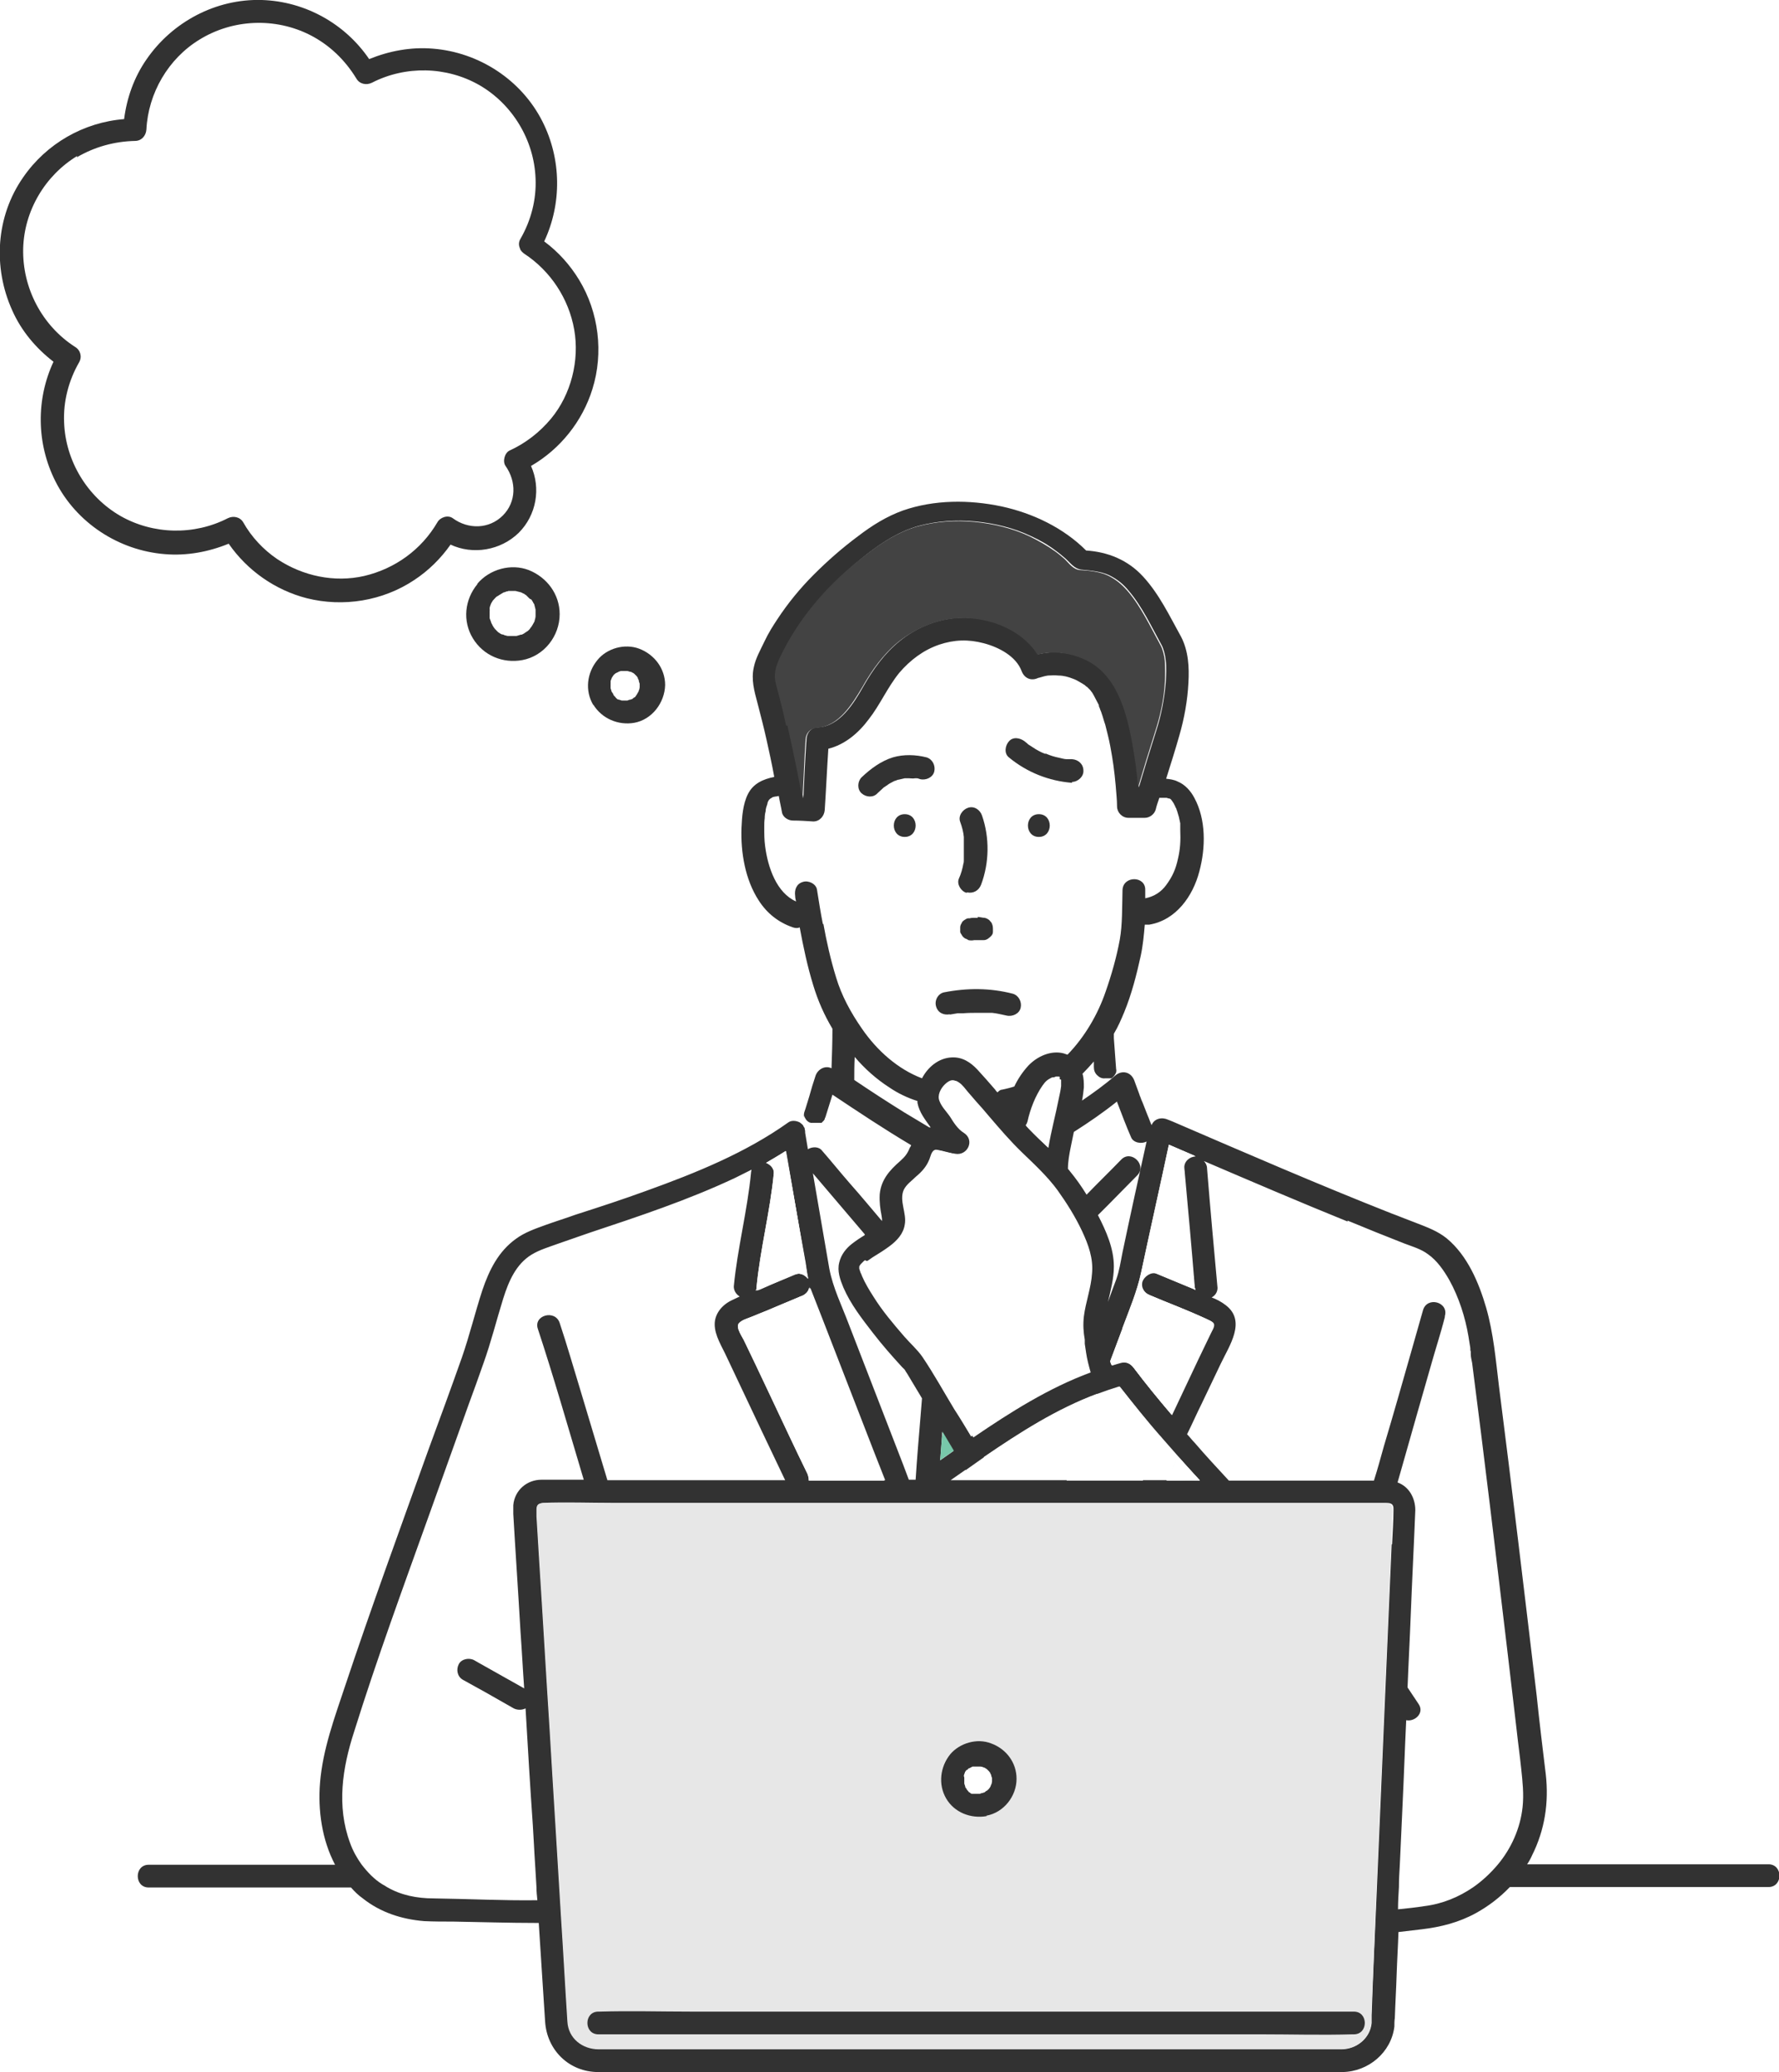 <?xml version="1.0" encoding="UTF-8"?>
<svg xmlns="http://www.w3.org/2000/svg" version="1.1" xmlns:xlink="http://www.w3.org/1999/xlink" viewBox="0 0 391.3 455.8">
  <defs>
    <style>
      .cls-1 {
        fill: #434343;
      }

      .cls-2 {
        fill: #fff;
      }

      .cls-3 {
        fill: url(#Unnamed_Pattern_3);
      }

      .cls-4 {
        fill: none;
      }

      .cls-5 {
        fill: #78c8aa;
      }

      .cls-6 {
        fill: #e7e7e7;
      }

      .cls-7 {
        fill: url(#Unnamed_Pattern_5);
      }

      .cls-8 {
        fill: #323232;
      }
    </style>
    <pattern id="Unnamed_Pattern_5" data-name="Unnamed Pattern 5" x="0" y="0" width="5" height="5.2" patternTransform="translate(5469.6 -7270.7) rotate(-45) scale(1.2)" patternUnits="userSpaceOnUse" viewBox="0 0 5 5.2">
      <g>
        <rect class="cls-4" x="0" y="0" width="5" height="5.2"/>
        <rect class="cls-2" x="0" y="0" width="5" height="5.2"/>
        <circle class="cls-5" cx="2.5" cy="2.6" r="1.1"/>
      </g>
    </pattern>
    <pattern id="Unnamed_Pattern_3" data-name="Unnamed Pattern 3" x="0" y="0" width="5" height="5.2" patternTransform="translate(5501.9 -7148.3) rotate(-45) scale(1.2)" patternUnits="userSpaceOnUse" viewBox="0 0 5 5.2">
      <g>
        <rect class="cls-4" x="0" y="0" width="5" height="5.2"/>
        <rect class="cls-2" x="0" y="0" width="5" height="5.2"/>
        <circle class="cls-5" cx="2.5" cy="2.6" r="1.1"/>
      </g>
    </pattern>
  </defs>
  <!-- Generator: Adobe Illustrator 28.7.1, SVG Export Plug-In . SVG Version: 1.2.0 Build 142)  -->
  <g>
    <g id="_レイヤー_1" data-name="レイヤー_1">
      <g>
        <path class="cls-4" d="M243.6,237c0,0,.2,0,.3,0,0,0-.2,0-.3,0Z"/>
        <path class="cls-4" d="M243,237.1c.1,0,.3,0,.4,0-.1,0-.3,0-.4,0Z"/>
        <path class="cls-4" d="M244.1,236.8c0,0,.1,0,.2,0,0,0-.1,0-.2,0Z"/>
        <path class="cls-4" d="M244.5,236.6s0,0,0,0c0,0,0,0,0,0Z"/>
        <path class="cls-7" d="M176.8,247.6c0,0,0-.1-.1-.2,0,0,0,.1.1.2Z"/>
        <path class="cls-7" d="M177.1,248.3c0-.2,0-.3-.2-.5,0,.2.1.3.2.5Z"/>
        <path class="cls-7" d="M181.6,246c0-.2.2-.3.2-.5,0,.2-.1.3-.2.5Z"/>
        <path class="cls-7" d="M181.3,246.4c0,0,.1-.2.2-.3,0,0-.1.2-.2.3Z"/>
        <path class="cls-2" d="M117.7,410.2c-.2-2.9-.3-5.7-.5-8.6-.5-8.6-1-17.1-1.6-25.7-.8.5-1.8.5-2.6,0-.5-.3-.9-.5-1.4-.8-3.3-1.8-6.5-3.6-9.8-5.5-1.2-.7-1.5-2.2-.9-3.4.6-1.2,2.3-1.5,3.4-.9.5.3.9.5,1.4.8,3.2,1.8,6.4,3.6,9.6,5.4-.3-4.1-.5-8.2-.8-12.3-.5-8.7-1.1-17.4-1.6-26.1,0-.6-.1-1.3,0-1.9.3-3.3,3-5.5,6.2-5.6,1.6,0,3.2,0,4.8,0h4.5c-.1-.3-.2-.7-.3-1-3.2-10.7-6.2-21.6-9.8-32.2-1-3.1,3.8-4.4,4.8-1.3,1.6,4.8,3.1,9.7,4.5,14.6,2,6.7,4,13.3,6,20h39.1c-1.7-3.5-3.4-7.1-5.1-10.7-2.6-5.5-5.2-11-7.8-16.5-1.1-2.2-2.6-4.6-2.6-7.1,0-2.3,1.6-4.2,3.6-5.2.6-.3,1.3-.6,1.9-.9-.8-.4-1.4-1.2-1.3-2.2.8-8.4,3-16.7,3.8-25.1,0-.2,0-.4.1-.6-1.2.6-2.4,1.2-3.6,1.8-10.4,4.9-21.3,8.5-32.1,12.1-2.3.8-4.6,1.6-6.9,2.4-2,.7-4,1.3-5.8,2.4-3.4,2-5,5.8-6.2,9.6-1.5,4.8-2.7,9.7-4.4,14.4-1.1,3-2.1,6-3.2,8.9-2.9,8.1-5.8,16.2-8.7,24.3-5.7,15.8-11.5,31.6-16.5,47.7-2.5,8-3.8,16.5-.9,24.5.6,1.6,1.5,3.2,2.5,4.7,1.3,1.8,2.8,3.3,4.6,4.4.3.2.6.4,1,.6,3.2,1.8,6.7,2.4,10.3,2.5,7.6.1,15.2.5,22.8.4,0-1-.1-1.9-.2-2.9-.1-1.7-.2-3.3-.3-5Z"/>
        <path class="cls-7" d="M176.3,247.1s0,0,0,0c0,0,0,0,0,0Z"/>
        <path class="cls-7" d="M181.2,246.5c0,0-.1.1-.2.2,0,0,.1-.1.2-.2Z"/>
        <path class="cls-7" d="M178.4,247s0,0,.1,0c0,0,0,0-.1,0Z"/>
        <path class="cls-7" d="M180.6,247c0,0,.2,0,.2-.1,0,0-.2,0-.2.1Z"/>
        <path class="cls-7" d="M177.7,246.7s0,0,0,0c0,0,0,0,0,0Z"/>
        <path class="cls-7" d="M178.7,247.2s0,0,.1,0c0,0,0,0-.1,0Z"/>
        <path class="cls-7" d="M179.7,247.2c.1,0,.2,0,.3,0-.1,0-.2,0-.3,0Z"/>
        <path class="cls-7" d="M180.2,247.1c0,0,.2,0,.3,0,0,0-.2,0-.3,0Z"/>
        <path class="cls-7" d="M179.2,247.2c0,0,.1,0,.2,0,0,0-.1,0-.2,0Z"/>
        <path class="cls-7" d="M178,246.9s0,0,0,0c0,0,0,0,0,0Z"/>
        <path class="cls-2" d="M267.9,283.2c0,.9-.5,1.7-1.3,2.1,1.1.5,2.2,1,3.1,1.7,4.6,3.5.8,9-1.1,12.9-1.4,2.9-2.8,5.8-4.2,8.8-1,2.2-2.1,4.5-3.2,6.7.6.6,1.1,1.3,1.7,1.9,2.5,2.8,5,5.5,7.5,8.3h31.9c.7-2.5,1.4-5.1,2.2-7.6,2-7,4-14.1,6.1-21.1.8-2.9,1.7-5.9,2.5-8.8.9-3.1,5.7-1.8,4.8,1.3,0,0,0,.1,0,.2-.9,3.6-2.1,7.2-3.1,10.8-2.1,7.4-4.2,14.8-6.3,22.1l-1,3.5c2.5,1,4,3.5,3.9,6.1-.3,7.7-.7,15.3-1,23-.2,5.3-.5,10.7-.7,16,.8,1.2,1.6,2.4,2.4,3.6,1.3,2.1-.8,4-2.7,3.6-.3,6.2-.5,12.4-.8,18.6-.2,4.4-.4,8.7-.6,13.1,0,1.7-.1,3.3-.2,5,0,1.6-.1,3.3-.2,4.9,1.9-.2,3.8-.5,5.8-.7,3.9-.5,7.6-2,10.8-4.2,2-1.4,3.9-3.1,5.4-5,2.9-3.6,4.8-7.9,5.4-12.6.3-2.8,0-5.6-.3-8.4-.3-2.8-.7-5.6-1-8.5-.7-6-1.4-11.9-2.1-17.9-2.5-21-4.9-41.9-7.7-62.9,0-.6-.2-1.3-.3-1.9,0-.2,0-.5,0-.6,0-.3,0-.6-.1-.8-.1-.8-.2-1.7-.4-2.5-.7-4.3-2.1-8.6-4.2-12.4-1.2-2.2-2.7-4.3-4.7-5.7-1.6-1.1-3.5-1.7-5.3-2.4-4.2-1.6-8.3-3.3-12.4-5-10.6-4.3-21.1-8.8-31.6-13.3.4.5.7,1.1.7,1.7.8,8.7,1.6,17.5,2.3,26.2Z"/>
        <path class="cls-2" d="M135,148.5s0,0,0,0c0,0,0,0,.1-.1,0,0,0-.2,0,0Z"/>
        <path class="cls-2" d="M136.5,154s0,0,0,0c0,0,0,0,0,0,0,0,0,0,0,0Z"/>
        <path class="cls-2" d="M136.4,153.9s0,0,.1,0c0,0,0,0,0,0-.1,0-.2,0,0,0Z"/>
        <path class="cls-2" d="M134.3,150.3s0,0,0,0c0,.3,0,.5,0,.8,0,0,0,0,0,0,0,0,0,0,0,0,0,.1,0,.2,0,.3,0,0,.2.5.2.7,0,0,0,0,0,0,0,0,.1.2.2.3,0,0,.1.2.2.3,0,0,0,0,0,.1.2.2.5.5.5.6,0,0,0,0,0,0,0,0,.2.1.2.2,0,0,.4.2.5.3,0,0,.1,0,.1,0,.1,0,.2,0,.3.1.1,0,.3,0,.4.1.3,0,.5,0,.8,0,0,0,0,0,.1,0,0,0,.2,0,.3,0,.2,0,.5-.1.7-.2,0,0,0,0,0,0,0,0,0,0,0,0,0,0,.2,0,.3-.1,0,0,.4-.3.6-.4,0,0,0,0,0,0,0,0,.2-.1.2-.2,0,0,.2-.2.2-.3.1-.2.3-.5.4-.7,0-.1.1-.3.1-.3,0,0,.1-.6.2-.7,0-.1,0-.2,0-.4,0,0,0-.2,0-.4,0,0,0-.1,0-.2,0-.3-.1-.5-.2-.8,0,0,0,0,0,0,0-.1-.1-.3-.2-.4,0-.1-.2-.2-.2-.4,0,0,0,0,0,0-.2-.2-.4-.4-.6-.6,0,0,0,0,0,0,0,0,0,0,0,0,0,0-.2-.1-.3-.2-.1,0-.3-.1-.4-.2-.3,0-.6-.2-.9-.2,0,0,0,0,0,0-.1,0-.3,0-.4,0-.1,0-.3,0-.4,0,0,0-.6,0-.2,0,.4,0,0,0-.1,0-.1,0-.2,0-.3,0-.1,0-.2,0-.3.1-.1,0-.7.4-.8.4,0,0,0,0,0,0,0,0,0,0,0,0,0,0,0,0-.1.1,0,0-.2.3-.4.4,0,0,0,.1-.1.1,0,0-.1.2-.2.3,0,.1-.1.3-.2.4,0,0,0,0,0,0,0,.2-.2.5-.2.7,0,0,0,.2,0,.3,0,0,0,0,0,0,0-.2.1-.4,0,0Z"/>
        <path class="cls-2" d="M141.3,150.2s0,0,0,0c0,0,0,0,0,.1,0,0,0,.1,0,0Z"/>
        <path class="cls-2" d="M135.1,152.9c.1.2,0,0,0,0,0,0,0,0,0,0,0,0,0,0,0,.1Z"/>
        <path class="cls-2" d="M134.9,152.7s0,0,0,0c0,0,0,0,0,0,0,0,0,0,0,0Z"/>
        <path class="cls-2" d="M138.4,154.1s0,0,0,0c0,0-.1,0-.2,0,0,0,0,0,.2,0Z"/>
        <path class="cls-2" d="M138.5,154.1s0,0,0,0c0,0,0,0,0,0,0,0,0,0,0,0Z"/>
        <path class="cls-2" d="M16.3,76.6c1.1.7,1.6,2.2.9,3.4-2.3,4-3.4,8.6-3.3,13.2.3,8.5,5.1,16.3,12.4,20.6,7.2,4.1,16.2,4.3,23.6.5,1.2-.6,2.7-.3,3.4.9,1.9,3.2,4.4,6,7.5,8.1,5.6,3.7,12.5,5.2,19.1,3.7,6.8-1.5,12.6-5.8,16.1-11.8.6-1.1,2.3-1.7,3.4-.9,3.4,2.4,7.9,2.4,11-.6,3-3,3.1-7.5.6-10.9-.7-1-.3-2.9.9-3.4,3.5-1.7,6.6-4,9.1-7,4.4-5.4,6.3-12.8,5.1-19.6-1.2-6.8-5.2-12.9-11-16.7-.4-.3-.7-.6-.9-1,0,0,0,0,0-.1,0,0,0,0,0,0-.3-.6-.3-1.4.1-2.2,2.3-4,3.4-8.6,3.3-13.2-.3-8.5-5.1-16.3-12.4-20.6-7.2-4.1-16.2-4.3-23.6-.5-1.2.6-2.7.3-3.4-.9-2.4-4.1-5.9-7.4-10.2-9.6-7.6-3.9-17-3.5-24.3,1-6.9,4.2-11.3,11.8-11.7,19.8,0,1.4-1.1,2.5-2.5,2.5-4.5,0-8.9,1.2-12.8,3.6-7.1,4.3-11.7,12.1-11.9,20.4-.3,8.6,4.1,16.9,11.4,21.6Z"/>
        <path class="cls-2" d="M201.1,171c-.3,0,0,0,.1,0,0,0,0,0-.1,0Z"/>
        <path class="cls-2" d="M116,131c0,0-.1,0-.2-.1-.1,0-.2-.1-.3-.2-.2-.1-.4-.2-.6-.3,0,0,0,0,0,0,0,0,0,0,0,0-.4-.1-.8-.2-1.2-.3,0,0,0,0,0,0,0,0,0,0,0,0-.2,0-.4,0-.5,0-.2,0-.4,0-.5,0,0,0-.2,0-.3,0-.1,0-.3,0-.3,0-.1,0-.3,0-.4.1-.2,0-.4.1-.6.2,0,0,0,0,0,0-.4.2-.7.4-1,.6,0,0-.2.2-.3.2,0,0-.2.1-.2.1-.2.2-.4.5-.7.7,0,0,0,0,0,0,0,.1-.2.3-.3.4-.1.2-.2.4-.3.5,0,0,0,0,0,0,0,0,0,0,0,0-.1.3-.2.7-.3,1,0,.1,0,.3,0,.4.1-.6,0,0,0,.2,0,.3,0,.7,0,1,0,0,0,.1,0,.2,0,0,0,0,0,0,0,.1,0,.3,0,.4,0,.3.2.5.3.8,0,0,.1.3.1.3,0,.1.1.2.2.4.1.2.2.3.3.5.3.3.6.6.8.9,0,0,0,0,0,0,.1,0,.3.2.4.3.2.1.5.3.7.4,0,0,0,0,.2,0,0,0,0,0,0,0,.2,0,.4.1.6.2.2,0,.4,0,.6.1,0,0,0,0,0,0,0,0,0,0,0,0,.4,0,.7,0,1.1,0,.1,0,.2,0,.3,0,0,0,.2,0,.3,0,.3,0,.7-.2,1-.3,0,0,0,0,.1,0,0,0,0,0,.1,0,.1,0,.2-.1.4-.2.2-.1.5-.3.7-.5,0,0,.2-.2.3-.2,0,0,.2-.2.3-.3.1-.1.2-.3.3-.4,0,0,0,0,0,0,0,0,0,0,0,0,.2-.3.4-.7.6-1,0,0,0,0,0,0,0-.2.1-.3.2-.5,0-.3.2-.6.2-1,0,0,0,0,0,0,0-.2,0-.4,0-.6,0-.3,0-.5,0-.8,0,0,0,0,0,0-.1-.4-.2-.8-.3-1.2,0,0,0,0,0,0,0,0,0,0,0,0-.1-.2-.2-.4-.3-.5-.1-.2-.2-.3-.3-.5,0,0,0,0,0,0,0,0,0,0,0,0-.2-.2-.5-.5-.7-.7,0,0,0,0-.1-.1Z"/>
        <path class="cls-2" d="M235.5,252.5c-.3,1.6-.5,3.1-.6,4.7.1.2.3.3.4.5,1.3,1.7,2.5,3.4,3.7,5.2,2.5-2.6,5.1-5.1,7.6-7.7,2.3-2.3,5.8,1.2,3.5,3.5-2.1,2.1-4.2,4.3-6.3,6.4-.8.8-1.5,1.5-2.3,2.3,1.8,3.5,3.4,7.3,3.5,11.3,0,2.7-.7,5.2-1.3,7.8.6-1.6,1.2-3.2,1.8-4.9.7-1.9.9-4,1.4-6,1.8-8.1,3.6-16.3,5.3-24.4-1.1.6-2.8.3-3.4-.9-1.1-2.6-2.1-5.2-3.1-7.8-3,2.4-6.2,4.6-9.5,6.7-.3,1.1-.5,2.3-.7,3.4Z"/>
        <path class="cls-2" d="M110.7,140.1c0,0-.1,0-.2,0-.1,0,0,0,.2,0Z"/>
        <path class="cls-2" d="M204.4,248.2c0,0,.2,0,.3,0-1.2-1.7-2.5-3.3-2.9-5.4,0-.1,0-.3,0-.4-2.2-.7-4.3-1.8-6.2-3-2.8-1.9-5.3-4.2-7.6-6.7,0,1.7,0,3.4-.1,5.2,3.7,2.4,7.3,4.9,11.1,7.2,1.8,1.1,3.6,2.2,5.5,3.3Z"/>
        <path class="cls-2" d="M186.7,291.5c4,10.3,8,20.7,12,31,.4,1.1.8,2.1,1.2,3.2h1.5c.3-4.7.7-9.5,1.1-14.2.1-1.2.2-2.5.3-3.7-1-1.7-2-3.3-3-5-.2-.4-.6-.9-.8-1.3-.2-.2-.4-.4-.6-.6-2.2-2.4-4.4-4.9-6.4-7.5-2.5-3.1-4.9-6.4-6.5-10-.8-1.7-1.4-3.6-.9-5.5.4-1.7,1.5-3,2.8-4.1.9-.7,1.8-1.3,2.8-1.9-3.8-4.5-7.6-8.9-11.4-13.4,1.2,7,2.4,14,3.6,20.9.7,4.2,2.7,8.2,4.3,12.3Z"/>
        <path class="cls-2" d="M108.6,138.4c0,.1.3.3,0,0,0,0,0,0,0,0Z"/>
        <path class="cls-2" d="M108.6,131.9c.2-.2,0-.1,0,0h0Z"/>
        <path class="cls-2" d="M141.2,150s0,0,0,0c0,0,0,0,0,0,0,0,0,0,0,0Z"/>
        <path class="cls-2" d="M110.8,140.1s0,0,0,0c0,0,0,0,0,0,0,0,0,0,0,0Z"/>
        <path class="cls-2" d="M110.7,130.3c-.2,0-.1,0,0,0h0Z"/>
        <path class="cls-2" d="M118,134.5c0,.2,0,.1,0,0h0Z"/>
        <path class="cls-2" d="M241.7,155.5c0,0,0,.1,0,0h0Z"/>
        <path class="cls-2" d="M244.6,236.5s0,0,0,0c0,0-.2.1-.2.1,0,0-.1,0-.2,0,0,0-.1,0-.2,0,0,0-.2,0-.3,0,0,0-.1,0-.2,0-.1,0-.3,0-.4,0-.6,0-1.3-.3-1.8-.7s-.7-1.1-.7-1.8c0-.3,0-.7,0-1,0,0,0-.2,0-.2-.8,1-1.6,1.9-2.5,2.7.3,1,.4,2,.3,3,0,1-.2,1.9-.4,2.9,2.5-1.7,5-3.5,7.3-5.5.2-.2.4-.3.6-.4l-.3-.8c-.1.5-.5.9-.9,1.2Z"/>
        <path class="cls-2" d="M176.4,247.1c0,0,.2.2.3.3,0,0,0,.1.1.2,0,0,.1.1.1.2,0,.2.1.3.2.5,0,.3,0,.5.1.8.2,1.2.4,2.4.6,3.6,1-.6,2.3-.5,3.1.3,2.1,2.4,4.1,4.9,6.2,7.3,2.3,2.7,4.6,5.5,7,8.2,0,0,0,0,0,0,0,0,0,0,0,0,0,0,0-.2,0-.3,0,0,0-.1,0-.2,0-.2,0-.5-.1-.7-.3-1.5-.6-3.1-.4-4.7.3-3.2,2.2-5.3,4.5-7.3,1.1-.9,1.6-1.6,2.1-2.9,0-.2.2-.4.3-.6-5.9-3.5-11.6-7.2-17.3-11.1-.5,1.6-1,3.2-1.5,4.8,0,.2-.1.3-.2.5,0,0,0,0,0,.1,0,0-.1.2-.2.3,0,0,0,0-.1.1,0,0-.1.1-.2.2,0,0,0,0-.1.1,0,0-.2,0-.2.1,0,0,0,0-.2,0,0,0-.2,0-.3,0,0,0-.1,0-.2,0-.1,0-.2,0-.3,0-.1,0-.2,0-.3,0,0,0-.1,0-.2,0,0,0-.2,0-.3,0,0,0,0,0-.1,0,0,0-.2,0-.3,0,0,0,0,0-.1,0,0,0-.2,0-.3-.1,0,0,0,0,0,0-.1,0-.2-.1-.3-.2,0,0,0,0,0,0-.4-.3-.7-.8-.8-1.3,0,0,0,0,0,0l-.9,1.4s0,0,0,0c.1,0,.3.2.4.3,0,0,0,0,0,0Z"/>
        <path class="cls-2" d="M141.3,151.2s0,0,0,0c0,.2,0,.3,0,0Z"/>
        <path class="cls-2" d="M141,152c0-.1,0,0,0,0h0Z"/>
        <path class="cls-2" d="M189.6,226.4c3.4,4.9,7.9,8.9,13.2,10.9,1.3-2.5,3.8-4.5,6.6-4.6,2.3,0,4.1,1.1,5.6,2.7,1.3,1.4,2.6,2.9,3.9,4.4.2.2.4.4.5.6.3-.3.6-.5,1-.6.9-.2,1.8-.4,2.7-.7.8-1.7,1.9-3.3,3.1-4.6,1.9-2,4.9-3.3,7.7-2.7.3,0,.6.2.9.3,3.8-3.9,6.7-8.9,8.4-13.9,1.2-3.7,2.4-7.6,3.1-11.4.6-3.4.5-7.3.6-10.9.1-3.2,5.1-3.2,5,0,0,.6,0,1.2,0,1.8,2-.4,3.6-1.5,4.6-2.9,1.4-1.9,2.1-3.6,2.6-5.8.5-2.1.7-4,.5-6.4,0-.3,0-.7,0-1,0-.1,0-.2,0-.2,0,0,0,0,0-.2,0-.5-.2-1-.3-1.4-.1-.5-.3-1-.5-1.6,0,0-.1-.3-.1-.3,0-.1-.1-.3-.2-.4-.1-.2-.2-.4-.3-.6,0,0-.5-.7-.3-.5-.4-.5-.4-.5-.8-.7.3.2-.3,0-.5-.1,0,0-.2,0-.6,0-.3,0-.7,0-1,0-.3.9-.5,1.7-.8,2.6-.3,1.1-1.3,1.8-2.4,1.8-1.2,0-2.4,0-3.6,0-1.4,0-2.5-1.2-2.5-2.5,0-1.5-.2-3.1-.3-4.6-.3-3.3-.6-5.5-1.2-8.7-.3-1.6-.7-3.2-1.1-4.7-.2-.8-.5-1.7-.8-2.5-.1-.4-.3-.7-.4-1.1,0-.2-.1-.4-.2-.6,0,0,0,0,0-.1-.3-.7-.7-1.4-1.1-2.1-.2-.3-.3-.5-.5-.8,0-.1-.2-.3-.3-.4,0,0,0,0,0,0,0,0,0,0,0,0-.2-.3-.4-.5-.7-.7,0,0-.4-.3-.5-.4,0,0-.2-.1-.2-.1-.3-.2-.5-.4-.8-.5-.5-.3-1.1-.6-1.6-.8-1-.4-2.1-.7-3.2-.7-.8,0-1.9,0-2.3,0-.7.1-1.3.3-2,.5,0,0,0,0-.1,0,0,0,0,0,0,0-1.5.8-3.1,0-3.7-1.5-1.2-3.2-4.9-5.2-8.3-6.1-3.4-.9-6.5-.8-9.8.3-3.5,1.2-6.4,3.3-8.8,6.2-2.6,3.1-4.3,6.9-6.7,10.2-2.3,3-5.2,5.6-8.9,6.5-.3,4.5-.4,9-.8,13.5,0,1.3-1.1,2.6-2.5,2.5-1.5,0-3-.1-4.5-.2-1,0-2.2-.7-2.4-1.8-.2-1.2-.5-2.4-.7-3.6-.2,0-.4,0-.6.1-.1,0-1,.3-.8.2-.2,0-.3.2-.5.3,0,0-.3.3-.3.3,0,.1-.2.3-.2.4,0,0,0,0,0,0,0,.1,0,.2-.1.4-.1.6-.3,1.1-.4,1.7,0,.3-.1.9-.2,1.5,0,.7,0,1.3-.1,2,0,1.4,0,2.8.2,4.2.5,4.6,2.5,10.1,6.8,12.1,0-.4-.1-.8-.2-1.2-.2-1.3.3-2.7,1.7-3.1,1.2-.3,2.9.4,3.1,1.7.4,2.5.8,5.1,1.3,7.6.8,4,1.6,8,2.8,11.8,1.2,3.9,3.2,7.6,5.7,11.3ZM199,184.1c-3.2,0-3.2-5,0-5s3.2,5,0,5ZM228.5,184.1c-3.2,0-3.2-5,0-5s3.2,5,0,5ZM221.9,162.9c1-1.1,2.5-.8,3.5,0,0,0,.5.4.5.4.2.1.3.2.5.4.4.3.9.6,1.4.9.4.2.8.5,1.3.7.2.1.5.2.7.3,0,0,0,0,.1,0,0,0,.1,0,.2,0,1,.4,1.9.7,2.9.9.5.1,1.1.2,1.6.3.1,0,.2,0,.4,0,.3,0,.5,0,.8,0,1.4,0,2.4,1.1,2.5,2.5,0,1.3-1.2,2.6-2.5,2.5-5.2-.3-9.9-2.3-13.9-5.6-1.1-.9-.8-2.6,0-3.5ZM218.2,203.3c.2.4.3.8.3,1.3,0,.2,0,.4,0,.7,0,.3-.2.6-.4.9-.2.3-.4.5-.7.6-.3.2-.6.3-.9.3-.3,0-.5,0-.8,0-.4,0-.9,0-1.3,0,0,0,0,0,0,0-.4.1-.9.1-1.3,0-.2,0-.4-.2-.6-.3-.4-.2-.7-.5-.9-.9,0-.2-.2-.4-.3-.6-.1-.3-.1-.7,0-1,0-.3.1-.6.3-.9.2-.3.4-.5.6-.7.2-.2.5-.4.9-.4.1,0,.2,0,.3,0,.3,0,.7-.1,1-.1.3,0,.6,0,.8,0,.5,0,1.1.1,1.6.2.4.1.8.3,1.1.6.1.2.3.3.4.5ZM211,193.3c.4-1.1.7-2.2,1-3.3,0-.3,0-.5.1-.8,0,0,0-.4,0-.5,0-.6,0-1.1,0-1.7,0-.6,0-1.1,0-1.7,0-.2,0-.5,0-.7,0-.1,0-.2,0-.2,0-.1,0-.2,0-.3-.2-1.1-.5-2.2-.8-3.3-.5-1.3.5-2.7,1.7-3.1,1.3-.4,2.6.5,3.1,1.7,1.7,4.9,1.6,10.4-.2,15.2-.5,1.3-1.6,2.1-3.1,1.7-1.2-.3-2.2-1.9-1.7-3.1ZM207.5,218.4c5-1.1,10.2-1,15.2.3,1.4.3,2,1.8,1.7,3.1-.3,1.3-1.8,2.1-3.1,1.7-1.1-.3-2.1-.5-3.2-.6-.1,0-.5,0-.6,0-.3,0-.6,0-.9,0-.5,0-1,0-1.5,0-1.1,0-2.2,0-3.4.1-.3,0-.5,0-.8,0-.1,0-.2,0-.2,0,0,0,0,0-.2,0-.6,0-1.2.2-1.8.3-1.4.3-2.6-.4-3.1-1.7-.4-1.2.5-2.8,1.7-3.1ZM189.4,171c1.9-2,4.2-3.6,6.9-4.4,2.4-.8,4.9-.7,7.4,0,1.4.3,2,1.8,1.7,3.1-.3,1.3-1.8,2.1-3.1,1.7-.3,0-.5-.1-.8-.2-.1,0-.2,0-.3,0-.4,0-.9,0-1.4,0-.2,0-.4,0-.7,0,0,0-.3,0-.2,0,0,0,0,0,0,0-.4,0-.9.2-1.3.3-.2,0-.5.2-.7.2,0,0-.2,0-.3.1-.5.2-.9.5-1.4.8-.2.2-.5.3-.7.5,0,0-.2.2-.3.2-.5.4-.9.8-1.3,1.2-1,1-2.5.9-3.5,0-1-.9-.9-2.6,0-3.5Z"/>
        <path class="cls-2" d="M136.4,147.4c-.3,0-.1,0,0,0,0,0,0,0,0,0Z"/>
        <path class="cls-2" d="M134.9,148.6s0,0,0,0c0,0,0,0,0,0,0,0,0,0,0,0Z"/>
        <path class="cls-8" d="M176.9,245.4c.1.5.4,1,.8,1.3,0,0,0,0,0,0,0,0,.2.1.3.2,0,0,0,0,0,0,0,0,.2,0,.3.1,0,0,0,0,.1,0,0,0,.2,0,.3,0,0,0,0,0,.1,0,0,0,.2,0,.3,0,0,0,.1,0,.2,0,.1,0,.2,0,.3,0,.1,0,.2,0,.3,0,0,0,.1,0,.2,0,0,0,.2,0,.3,0,0,0,.1,0,.2,0,0,0,.2,0,.2-.1,0,0,0,0,.1-.1,0,0,.1-.1.2-.2,0,0,0,0,.1-.1,0,0,.1-.2.2-.3,0,0,0,0,0-.1,0-.2.2-.3.2-.5.5-1.6,1-3.2,1.5-4.8,5.7,3.8,11.4,7.6,17.3,11.1,0,.2-.2.4-.3.6-.5,1.3-1.1,2-2.1,2.9-2.3,2-4.2,4.1-4.5,7.3-.1,1.6.1,3.2.4,4.7,0,.2.1.5.1.7,0,0,0,.2,0,.2,0,0,0,.3,0,.3,0,0,0,0,0,0,0,0,0,0,0,0-2.3-2.7-4.6-5.5-7-8.2-2.1-2.4-4.1-4.9-6.2-7.3-.7-.9-2.1-.9-3.1-.3-.2-1.2-.4-2.4-.6-3.6,0-.3,0-.5-.1-.8,0-.2,0-.3-.2-.5,0,0,0-.1-.1-.2,0,0,0-.1-.1-.2,0,0-.2-.2-.3-.3,0,0,0,0,0,0-.1,0-.2-.2-.4-.3-.8-.4-1.8-.5-2.5,0-9.4,6.7-20.3,11.1-31.1,15-5.2,1.9-10.4,3.6-15.7,5.3-2.2.8-4.5,1.5-6.7,2.3-2.2.8-4.5,1.6-6.4,3-3.9,2.8-5.9,6.9-7.4,11.3-1.6,4.9-2.8,9.9-4.5,14.8-2.4,6.8-4.9,13.6-7.4,20.4-6.2,17.3-12.5,34.5-18.3,51.9-2.3,6.9-4.9,13.9-5.5,21.2-.5,6.1.4,12.6,3.3,18.1h-25.9c-4.8,0-9.7,0-14.5,0-.2,0-.4,0-.6,0-3.2,0-3.2,5,0,5h44.5c.8.9,1.6,1.7,2.6,2.4,3.9,3.1,8.6,4.6,13.5,5,2.1.1,4.3.1,6.4.1,6.1.1,12.2.3,18.3.3.2,0,.3,0,.5,0,.3,4.7.6,9.3.9,14,.2,2.6.3,5.1.5,7.7.4,6.3,5.3,11.1,11.7,11.1,5.5,0,11,0,16.5,0h147.2c5.7-.1,10.7-4.3,11.4-10,0-.6,0-1.3.1-1.9.1-3.2.3-6.4.4-9.6.1-3.1.3-6.2.4-9.3,1.7-.2,3.4-.4,5.1-.6,4.2-.5,8.2-1.5,12-3.6,2.7-1.5,5.2-3.4,7.4-5.7h41.8c4.8,0,9.7,0,14.5,0,.2,0,.4,0,.6,0,3.2,0,3.2-5,0-5h-53.1c.4-.6.8-1.3,1.1-2,2.8-5.6,3.7-11.6,3-17.8-.7-5.8-1.4-11.5-2-17.3-2.7-22.7-5.4-45.4-8.3-68.1-.7-5.8-1.2-11.6-2.8-17.2-1.6-5.5-4.1-11.5-8.7-15.3-2-1.6-4.2-2.4-6.5-3.3-1.9-.7-3.8-1.5-5.7-2.2-16.2-6.4-32.1-13.3-48.1-20.2-.3-.1-.7-.3-1-.4-1.3-.6-3-.3-3.6,1.2-.3-.6-.5-1.3-.9-2.2-.5-1.2-.9-2.4-1.4-3.5-.1-.4-.3-.7-.4-1.1-.4-1-.7-2-1.1-3-.7-1.9-2.7-2.4-4.2-1.1-2.3,2-4.8,3.8-7.3,5.5.2-1,.3-1.9.4-2.9,0-1,0-2-.3-3,.9-.9,1.7-1.8,2.5-2.7,0,0,0,.2,0,.2,0,.3,0,.7,0,1,0,.7.2,1.3.7,1.8s1.1.8,1.8.7c.1,0,.3,0,.4,0,0,0,.1,0,.2,0,0,0,.2,0,.3,0,0,0,.1,0,.2,0,0,0,.1,0,.2,0,0,0,.2,0,.2-.1,0,0,0,0,0,0,.4-.3.7-.7.9-1.2,0-.2.1-.5,0-.7-.2-2.3-.3-4.5-.5-6.8,0-.3,0-.7,0-1,0,0,0,0,0,0,.9-1.5,1.6-3.1,2.3-4.8,1.6-3.9,2.7-8.2,3.6-12.3.5-2.3.7-4.6.9-6.9.3,0,.7,0,1,0,5.9-1,9.6-6.3,11-11.7,1.4-5.2,1.5-11.4-1.1-16.2-.8-1.5-2-2.9-3.7-3.6-.8-.4-1.7-.5-2.5-.6,1-3.2,2-6.3,2.9-9.5,1.1-3.8,1.8-7.7,2-11.6.2-3.4,0-7-1.6-10.1-2.5-4.5-4.8-9.4-8.4-13.3-3.3-3.6-7.7-5.4-12.5-5.7-5-5-11.7-8.2-18.6-9.7-7.1-1.5-14.8-1.5-21.7.9-3.6,1.3-6.8,3.3-9.8,5.6-3.5,2.6-6.7,5.4-9.8,8.5-3,3-5.7,6.3-8,9.8-1,1.5-2,3.1-2.8,4.8-.9,1.9-2,3.8-2.4,5.8-.6,2.7.1,5.2.8,7.8.7,2.7,1.4,5.4,2,8.1.6,2.7,1.2,5.4,1.7,8.2-2.4.5-4.6,1.4-5.8,3.8-1.1,2.2-1.3,5-1.4,7.4-.2,5.4.8,11.4,3.8,16,1.8,2.8,4.3,4.8,7.5,5.9.6.2,1.1.2,1.5,0,.8,4.3,1.7,8.6,3,12.8,1,3.3,2.4,6.5,4.2,9.5,0,2.9-.1,5.8-.2,8.7-1.4-.7-3,.2-3.5,1.6-.5,1.5-1,3.1-1.4,4.6-.4,1.2-.7,2.4-1.1,3.5-.1.4-.1.8,0,1.2ZM190.7,277.4c0,0,.1-.1.2-.1.3-.2.7-.5,1-.7,1.3-.8,2.6-1.6,3.8-2.5,1.6-1.2,3-2.7,3.3-4.7.5-2.5-1.3-5.3-.2-7.7.6-1.2,1.8-2,2.7-2.9,1.2-1,2.2-2.1,2.8-3.5.4-.8.5-2.2,1.5-2.4.5,0,1,.2,1.6.3.9.2,1.8.5,2.7.6,2.7.5,4.4-3,1.9-4.6-1.3-.8-2.2-2.2-3-3.5-.8-1.2-2.2-2.5-2.5-4-.2-1.3.7-2.7,1.7-3.5.8-.6,1.4-.8,2.2-.3.8.5,1.4,1.4,2,2.1.7.7,1.3,1.5,1.9,2.2.9,1,1.8,2.1,2.7,3.1,2.3,2.9,4.7,5.6,7.4,8.1,2.7,2.6,5.5,5.2,7.7,8.2,2.1,2.8,3.9,5.9,5.4,9,1.4,2.9,2.5,6,2.2,9.3-.2,3.2-1.5,6.3-1.8,9.5-.2,1.7,0,3.4.2,5.1,0,0,0,.1,0,.2,0,.2,0,.5,0,.7,0,.7.2,1.3.3,2,.2,1.5.6,2.9,1,4.3-9.2,3.4-17.6,8.7-25.8,14.3-1.2-2-2.4-4-3.7-6-2.3-3.8-4.5-7.8-7-11.5-1.1-1.6-2.7-3-4-4.5-2.5-2.9-4.8-5.6-6.8-8.8-.9-1.4-1.8-2.9-2.5-4.5,0,0-.2-.6-.3-.7-.1-.3-.2-.6-.3-.9,0-.1,0-.3,0-.4,0,0,0,0,0,0,0,0,0-.2.1-.3.1-.2.3-.4.3-.4.2-.2.4-.4.6-.6,0,0,.2-.1.2-.2ZM212.4,323.4c1.4-1,2.7-1.9,4.1-2.9,7.9-5.4,16-10.5,24.9-13.9,1.6-.6,3.1-1.1,4.7-1.6,0,0,.1,0,.2,0,3,3.8,6,7.6,9.2,11.2,1.2,1.4,2.4,2.7,3.6,4.1,1.6,1.8,3.2,3.6,4.8,5.3h-54.8c1.1-.8,2.2-1.5,3.3-2.3ZM206.8,321.2c.1-1.7.3-3.5.4-5.2,0-.3,0-.7,0-1,.8,1.4,1.7,2.8,2.5,4.2-1,.7-2,1.4-3,2.1ZM190.2,271.7c-1,.6-1.9,1.2-2.8,1.9-1.3,1-2.4,2.4-2.8,4.1-.5,1.9.2,3.8.9,5.5,1.6,3.7,4.1,6.9,6.5,10,2,2.6,4.2,5.1,6.4,7.5.2.2.4.4.6.6.2.4.6.9.8,1.3,1,1.7,2,3.3,3,5-.1,1.2-.2,2.5-.3,3.7-.4,4.7-.8,9.5-1.1,14.2h-1.5c-.4-1.1-.8-2.1-1.2-3.2-4-10.3-8-20.7-12-31-1.5-4-3.5-8-4.3-12.3-1.2-7-2.4-14-3.6-20.9,3.8,4.5,7.6,8.9,11.4,13.4ZM189.5,279.3s0,0,0,0c0-.1,0-.4,0,0ZM178.2,283c0,0,0,.1,0,.2.9,2.3,1.8,4.6,2.7,6.9l11.4,29.4c.8,2,1.6,4.1,2.4,6.1h-16.6c0-.5,0-1-.3-1.5-2.7-5.5-5.3-11-7.9-16.6-1.2-2.5-2.3-5-3.5-7.4-.8-1.7-1.6-3.3-2.4-5-.4-.9-2.2-3.3-1.2-4.2.6-.6,1.7-.9,2.4-1.2,1.2-.5,2.4-1,3.7-1.5,2.5-1.1,5-2.1,7.6-3.2.9-.4,1.7-1.1,1.8-2.1ZM166.5,283.2c.8-8.4,3-16.7,3.8-25.1,0-1.1-.7-2-1.7-2.3,1.4-.8,2.9-1.7,4.3-2.6,1.4,8.2,2.8,16.3,4.3,24.5.2,1.2.3,2.4.6,3.6-.6-.8-1.7-1.4-2.7-1-2.4,1-4.9,2-7.3,3.1-.4.2-.9.4-1.3.5,0-.2.1-.5.2-.7ZM95.4,417.6c-3.7,0-7.2-.7-10.3-2.5-.3-.2-.6-.4-1-.6-1.8-1.1-3.3-2.7-4.6-4.4-1-1.4-1.9-3-2.5-4.7-3-8.1-1.7-16.5.9-24.5,5-16,10.8-31.8,16.5-47.7,2.9-8.1,5.8-16.2,8.7-24.3,1.1-3,2.2-6,3.2-8.9,1.7-4.7,2.9-9.6,4.4-14.4,1.2-3.8,2.8-7.5,6.2-9.6,1.8-1.1,3.9-1.7,5.8-2.4,2.3-.8,4.6-1.6,6.9-2.4,10.8-3.6,21.7-7.2,32.1-12.1,1.2-.6,2.4-1.2,3.6-1.8,0,.2-.1.4-.1.6-.8,8.4-3,16.7-3.8,25.1,0,.9.5,1.7,1.3,2.2-.6.3-1.3.6-1.9.9-2,1-3.6,2.9-3.6,5.2,0,2.5,1.6,4.9,2.6,7.1,2.6,5.5,5.2,11,7.8,16.5,1.7,3.6,3.4,7.1,5.1,10.7h-39.1c-2-6.7-4-13.3-6-20-1.5-4.9-2.9-9.8-4.5-14.6-1-3-5.8-1.7-4.8,1.3,3.5,10.6,6.6,21.5,9.8,32.2.1.3.2.7.3,1h-4.5c-1.6,0-3.2,0-4.8,0-3.2,0-5.9,2.3-6.2,5.6,0,.6,0,1.3,0,1.9.5,8.7,1.1,17.4,1.6,26.1.3,4.1.5,8.2.8,12.3-3.2-1.8-6.4-3.6-9.6-5.4-.5-.3-.9-.5-1.4-.8-1.1-.6-2.8-.3-3.4.9-.6,1.2-.3,2.7.9,3.4,3.3,1.8,6.5,3.6,9.8,5.5.5.3.9.5,1.4.8.8.4,1.8.4,2.6,0,.5,8.6,1,17.1,1.6,25.7.2,2.9.3,5.7.5,8.6.1,1.7.2,3.3.3,5,0,1,.1,1.9.2,2.9-7.6.1-15.2-.3-22.8-.4ZM306.1,339.7c-.5,11.6-1,23.2-1.5,34.8-.6,14-1.2,28.1-1.8,42.1-.4,8.9-.8,17.8-1.1,26.7,0,.6,0,1.1,0,1.7-.3,3.3-3.2,5.7-6.5,5.7h-157.6c-1.9,0-3.9,0-5.8,0-3.6,0-6.7-2.4-6.9-6.1-.5-7.6-.9-15.2-1.4-22.8-.8-13.7-1.7-27.5-2.5-41.2-.8-12.4-1.5-24.8-2.3-37.2-.2-3.3-.4-6.6-.6-9.9,0-.5-.1-1.1,0-1.6,0-.9.5-1.2,1.3-1.3,5.1-.2,10.3,0,15.4,0h169.6c1.4,0,2.2,0,2.1,1.6,0,2.5-.2,5-.3,7.5ZM296.4,268.5c4.1,1.7,8.3,3.4,12.4,5,1.8.7,3.7,1.2,5.3,2.4,2,1.4,3.5,3.6,4.7,5.7,2.1,3.8,3.5,8.2,4.2,12.4.1.8.3,1.7.4,2.5,0,.3,0,.6.1.8,0,.1,0,.5,0,.6,0,.6.2,1.3.3,1.9,2.7,20.9,5.2,41.9,7.7,62.9.7,6,1.4,11.9,2.1,17.9.3,2.8.7,5.6,1,8.5.3,2.8.6,5.6.3,8.4-.5,4.7-2.5,9.1-5.4,12.6-1.6,1.9-3.4,3.6-5.4,5-3.2,2.2-6.8,3.7-10.8,4.2-1.9.3-3.8.5-5.8.7,0-1.6.1-3.3.2-4.9,0-1.7.1-3.3.2-5,.2-4.4.4-8.7.6-13.1.3-6.2.5-12.4.8-18.6,1.9.4,4.1-1.6,2.7-3.6-.8-1.2-1.6-2.4-2.4-3.6.2-5.3.5-10.7.7-16,.3-7.7.7-15.3,1-23,0-2.7-1.4-5.2-3.9-6.1l1-3.5c2.1-7.4,4.2-14.8,6.3-22.1,1-3.6,2.2-7.2,3.1-10.8,0,0,0-.1,0-.2.9-3.1-3.9-4.4-4.8-1.3-.8,2.9-1.7,5.9-2.5,8.8-2,7-4,14.1-6.1,21.1-.7,2.5-1.4,5.1-2.2,7.6h-31.9c-2.5-2.7-5.1-5.5-7.5-8.3-.6-.6-1.1-1.3-1.7-1.9,1.1-2.2,2.1-4.5,3.2-6.7,1.4-2.9,2.8-5.9,4.2-8.8,1.9-4,5.7-9.4,1.1-12.9-.9-.7-2-1.3-3.1-1.7.8-.4,1.3-1.2,1.3-2.1-.8-8.7-1.6-17.5-2.3-26.2,0-.7-.3-1.3-.7-1.7,10.5,4.5,21,9,31.6,13.3ZM257.2,251.9c1.9.8,3.9,1.7,5.8,2.5-1.3,0-2.6,1.1-2.5,2.5.8,8.7,1.6,17.5,2.3,26.2,0,.3,0,.5.2.7-.1,0-.3-.1-.4-.2l-8.2-3.4c-1.2-.5-2.7.6-3.1,1.7-.4,1.4.5,2.6,1.7,3.1,4.2,1.7,8.5,3.3,12.6,5.3.3.2,1.2.5,1.4.9.3.6-.5,1.7-.7,2.2-.9,1.8-1.7,3.6-2.6,5.4-2,4.2-3.9,8.3-5.9,12.5-2.9-3.4-5.7-6.9-8.4-10.4-.7-.9-1.7-1.4-2.8-1.1-.7.2-1.4.4-2,.6,0-.3-.2-.6-.3-.9.9-2.4,1.8-4.8,2.7-7.2,1.5-4,3.2-8,4.1-12.2,2-9.4,4.1-18.7,6.1-28.1ZM245.7,242.4c1,2.6,2,5.3,3.1,7.8.5,1.2,2.3,1.5,3.4.9-1.8,8.1-3.6,16.3-5.3,24.4-.4,2-.7,4.1-1.4,6-.6,1.6-1.2,3.2-1.8,4.9.6-2.6,1.3-5.1,1.3-7.8,0-4-1.7-7.8-3.5-11.3.8-.8,1.5-1.5,2.3-2.3,2.1-2.1,4.2-4.3,6.3-6.4,2.3-2.3-1.3-5.8-3.5-3.5-2.5,2.6-5.1,5.1-7.6,7.7-1.1-1.8-2.3-3.5-3.7-5.2-.1-.2-.3-.3-.4-.5,0-1.6.3-3.2.6-4.7.2-1.1.5-2.3.7-3.4,3.3-2.1,6.5-4.3,9.5-6.7ZM232.8,241.5c-.8,3.6-1.7,7.2-2.3,10.9-1.5-1.4-2.9-2.8-4.4-4.3-.2-.2-.4-.4-.5-.6.2-.2.3-.5.4-.8.6-2.7,1.7-5.6,3.3-7.9.7-1,1.1-1.3,2.1-1.8,0,0,0,0,.1,0,0,0,0,0,.1,0,.2,0,.5-.1.7-.2,0,0,0,0,0,0,0,0,0,0,.1,0,0,0,.2,0,.3,0,0,0,.1,0,.2,0,0,0,0,0,.1,0,0,0,0,0,0,0,0,0,0,0,0,.1,0,0,0,.1,0,.2,0,0,0,0,0,.2.1.5.1.7,0,1.4,0,.9-.3,1.8-.5,2.7ZM171.8,144.4c4.4-8.9,11.1-16.4,18.9-22.5,3.5-2.7,7.1-5,11.3-6.2,4.1-1.1,8.3-1.4,12.5-1,4.2.4,8.4,1.4,12.2,3.2,2,.9,3.9,2,5.6,3.3.7.5,1.4,1.1,2.1,1.7,1.1,1,1.9,2.2,3.4,2.4,2.1.2,4.3.4,6.1,1.2,1.8.9,3.1,1.9,4.4,3.5,2.9,3.4,5,7.9,7.2,11.9.4.7.8,2.2.9,3.3.2,1.7.1,3.3,0,5-.3,3.6-1,7.2-2.1,10.6-1.3,4.1-2.6,8.3-3.8,12.4-.3-3.3-.7-6.7-1.3-10-1.3-7-3.5-15.2-10.6-18.3-3.1-1.4-6.8-1.8-10.2-1-3.7-6-11.8-8.7-18.7-7.9-4.4.5-8.5,2.3-11.9,5.1-3.3,2.7-5.8,6.2-7.9,9.9-2.1,3.7-5.2,8.8-10,9-1.4,0-2.4,1.1-2.5,2.5-.3,4.3-.5,8.7-.7,13.1,0,0,0,0,0,0-1-5.4-2.1-10.7-3.3-16.1-.7-3-1.5-6-2.2-9-.6-2.3-.1-4.1.9-6.1ZM241.7,155.5c0,.1,0,0,0,0h0ZM181,203.3c-.5-2.5-.9-5.1-1.3-7.6-.2-1.3-1.9-2.1-3.1-1.7-1.4.4-1.9,1.7-1.7,3.1,0,.4.1.8.2,1.2-4.3-1.9-6.2-7.5-6.8-12.1-.2-1.4-.2-2.8-.2-4.2,0-.7,0-1.3.1-2,0-.6.1-1.2.2-1.5,0-.6.2-1.1.4-1.7,0-.1,0-.2.1-.4,0,0,0,0,0,0,0-.1.2-.3.2-.4,0,0,.3-.3.3-.3.2-.1.3-.2.5-.3-.2,0,.6-.2.8-.2.2,0,.4-.1.6-.1.2,1.2.5,2.4.7,3.6.2,1.1,1.4,1.8,2.4,1.8,1.5,0,3,.1,4.5.2,1.4,0,2.4-1.2,2.5-2.5.3-4.5.5-9,.8-13.5,3.6-.9,6.6-3.4,8.9-6.5,2.5-3.2,4.1-7,6.7-10.2,2.4-2.8,5.3-5,8.8-6.2,3.3-1.1,6.4-1.2,9.8-.3,3.4.9,7.1,2.9,8.3,6.1.6,1.6,2.1,2.3,3.7,1.5,0,0,0,0,0,0,0,0,0,0,.1,0,.7-.2,1.3-.4,2-.5.4,0,1.5-.1,2.3,0,1.1,0,2.2.3,3.2.7.6.2,1.1.5,1.6.8.3.2.6.3.8.5,0,0,.1,0,.2.1.1.1.4.4.5.4.2.2.5.5.7.7,0,0,0,0,0,0,0,0,0,0,0,0,.1.1.2.3.3.4.2.2.3.5.5.8.4.7.7,1.4,1.1,2.1,0,0,0,0,0,.1,0,.2.1.4.2.6.1.4.3.7.4,1.1.3.8.5,1.7.8,2.5.4,1.6.8,3.1,1.1,4.7.6,3.2.9,5.4,1.2,8.7.1,1.5.3,3.1.3,4.6,0,1.3,1.1,2.5,2.5,2.5,1.2,0,2.4,0,3.6,0,1.1,0,2.1-.8,2.4-1.8.2-.9.5-1.7.8-2.6.3,0,.7,0,1,0,.4,0,.5,0,.6,0,.1,0,.8.3.5.1.5.2.4.2.8.7-.2-.2.3.4.3.5.1.2.2.4.3.6,0,.1.1.3.2.4,0,0,.1.3.1.3.2.5.3,1,.5,1.6.1.5.2,1,.3,1.4,0,0,0,.1,0,.2,0,0,0,0,0,.2,0,.3,0,.7,0,1,.1,2.4,0,4.3-.5,6.4-.5,2.3-1.2,3.9-2.6,5.8-1.1,1.5-2.6,2.5-4.6,2.9,0-.6,0-1.2,0-1.8.1-3.2-4.9-3.2-5,0-.1,3.6,0,7.6-.6,10.9-.7,3.8-1.8,7.7-3.1,11.4-1.7,5-4.6,10-8.4,13.9-.3-.1-.6-.2-.9-.3-2.8-.7-5.8.7-7.7,2.7-1.2,1.3-2.3,2.9-3.1,4.6-.9.3-1.8.5-2.7.7-.4,0-.7.3-1,.6-.2-.2-.4-.4-.5-.6-1.3-1.5-2.6-3-3.9-4.4-1.5-1.6-3.3-2.8-5.6-2.7-2.9.1-5.3,2.1-6.6,4.6-5.3-2-9.9-6.1-13.2-10.9-2.5-3.6-4.5-7.3-5.7-11.3-1.2-3.9-2.1-7.9-2.8-11.8ZM187.9,237.7c0-1.7,0-3.4.1-5.2,2.2,2.6,4.8,4.9,7.6,6.7,1.9,1.3,4,2.3,6.2,3,0,.1,0,.3,0,.4.4,2.1,1.7,3.7,2.9,5.4,0,0-.2,0-.3,0-1.8-1.1-3.7-2.2-5.5-3.3-3.7-2.3-7.4-4.7-11.1-7.2Z"/>
        <path class="cls-2" d="M246.9,292.2c-.9,2.4-1.8,4.8-2.7,7.2,0,.3.2.6.3.9.7-.2,1.4-.4,2-.6,1.2-.3,2.1.2,2.8,1.1,2.7,3.6,5.5,7,8.4,10.4,2-4.2,3.9-8.4,5.9-12.5.9-1.8,1.7-3.6,2.6-5.4.2-.5,1-1.6.7-2.2-.2-.4-1-.7-1.4-.9-4.1-1.9-8.4-3.5-12.6-5.3-1.3-.5-2.1-1.6-1.7-3.1.3-1.2,1.8-2.3,3.1-1.7l8.2,3.4c.1,0,.3.1.4.2,0-.2-.1-.5-.2-.7-.8-8.7-1.6-17.5-2.3-26.2-.1-1.4,1.2-2.5,2.5-2.5-1.9-.8-3.9-1.7-5.8-2.5-2,9.4-4.1,18.7-6.1,28.1-.9,4.2-2.6,8.2-4.1,12.2Z"/>
        <path class="cls-2" d="M246.9,292.2c-.9,2.4-1.8,4.8-2.7,7.2,0,.3.2.6.3.9.7-.2,1.4-.4,2-.6,1.2-.3,2.1.2,2.8,1.1,2.7,3.6,5.5,7,8.4,10.4,2-4.2,3.9-8.4,5.9-12.5.9-1.8,1.7-3.6,2.6-5.4.2-.5,1-1.6.7-2.2-.2-.4-1-.7-1.4-.9-4.1-1.9-8.4-3.5-12.6-5.3-1.3-.5-2.1-1.6-1.7-3.1.3-1.2,1.8-2.3,3.1-1.7l8.2,3.4c.1,0,.3.1.4.2,0-.2-.1-.5-.2-.7-.8-8.7-1.6-17.5-2.3-26.2-.1-1.4,1.2-2.5,2.5-2.5-1.9-.8-3.9-1.7-5.8-2.5-2,9.4-4.1,18.7-6.1,28.1-.9,4.2-2.6,8.2-4.1,12.2Z"/>
        <path class="cls-2" d="M175,280.3c1-.4,2.1.2,2.7,1-.2-1.2-.4-2.4-.6-3.6-1.4-8.2-2.8-16.3-4.3-24.5-1.4.9-2.8,1.7-4.3,2.6,1,.4,1.8,1.3,1.7,2.3-.8,8.4-3,16.7-3.8,25.1,0,.2,0,.5-.2.7.4-.2.9-.3,1.3-.5,2.4-1,4.9-2,7.3-3.1Z"/>
        <path class="cls-2" d="M175,280.3c1-.4,2.1.2,2.7,1-.2-1.2-.4-2.4-.6-3.6-1.4-8.2-2.8-16.3-4.3-24.5-1.4.9-2.8,1.7-4.3,2.6,1,.4,1.8,1.3,1.7,2.3-.8,8.4-3,16.7-3.8,25.1,0,.2,0,.5-.2.7.4-.2.9-.3,1.3-.5,2.4-1,4.9-2,7.3-3.1Z"/>
        <path class="cls-2" d="M176.3,285.1c-2.5,1.1-5,2.1-7.6,3.2-1.2.5-2.4,1-3.7,1.5-.8.3-1.8.6-2.4,1.2-1,.9.8,3.2,1.2,4.2.8,1.7,1.6,3.3,2.4,5,1.2,2.5,2.3,4.9,3.5,7.4,2.6,5.5,5.2,11.1,7.9,16.6.2.5.3,1,.3,1.5h16.6c-.8-2-1.6-4.1-2.4-6.1l-11.4-29.4c-.9-2.3-1.8-4.6-2.7-6.9,0,0,0-.1,0-.2-.1,1-.9,1.7-1.8,2.1Z"/>
        <path class="cls-2" d="M176.3,285.1c-2.5,1.1-5,2.1-7.6,3.2-1.2.5-2.4,1-3.7,1.5-.8.3-1.8.6-2.4,1.2-1,.9.8,3.2,1.2,4.2.8,1.7,1.6,3.3,2.4,5,1.2,2.5,2.3,4.9,3.5,7.4,2.6,5.5,5.2,11.1,7.9,16.6.2.5.3,1,.3,1.5h16.6c-.8-2-1.6-4.1-2.4-6.1l-11.4-29.4c-.9-2.3-1.8-4.6-2.7-6.9,0,0,0-.1,0-.2-.1,1-.9,1.7-1.8,2.1Z"/>
        <path class="cls-8" d="M228.5,179.1c-3.2,0-3.2,5,0,5s3.2-5,0-5Z"/>
        <path class="cls-8" d="M199,179.1c-3.2,0-3.2,5,0,5s3.2-5,0-5Z"/>
        <path class="cls-8" d="M193,174.5c.4-.4.9-.8,1.3-1.2,0,0,.2-.2.3-.2.2-.2.5-.3.7-.5.4-.3.9-.5,1.4-.8,0,0,.2,0,.3-.1.2,0,.4-.2.7-.2.4-.1.9-.2,1.3-.3,0,0,0,0,0,0,0,0,.2,0,.2,0,.2,0,.4,0,.7,0,.4,0,.9.1,1.4,0,.1,0,.2,0,.3,0,.3,0,.5.1.8.2,1.3.3,2.8-.4,3.1-1.7.3-1.3-.4-2.7-1.7-3.1-2.4-.6-5-.7-7.4,0-2.6.8-4.9,2.5-6.9,4.4-.9.9-1,2.6,0,3.5,1,.9,2.6,1,3.5,0ZM201.1,171s0,0,.1,0c-.2,0-.4,0-.1,0Z"/>
        <path class="cls-8" d="M212.7,196.3c1.4.3,2.6-.4,3.1-1.7,1.8-4.8,1.9-10.3.2-15.2-.4-1.2-1.7-2.2-3.1-1.7-1.2.4-2.2,1.8-1.7,3.1.4,1.1.7,2.2.8,3.3,0,.1,0,.2,0,.3,0,0,0,0,0,.2,0,.2,0,.5,0,.7,0,.6,0,1.1,0,1.7,0,.6,0,1.1,0,1.7,0,0,0,.5,0,.5,0,.3,0,.5-.1.8-.2,1.1-.5,2.2-1,3.3-.5,1.2.5,2.8,1.7,3.1Z"/>
        <path class="cls-8" d="M215.1,201.9c-.3,0-.5,0-.8,0-.3,0-.7,0-1,.1-.1,0-.2,0-.3,0-.3,0-.6.2-.9.4-.3.2-.5.4-.6.7-.2.3-.3.6-.3.9,0,.3,0,.7,0,1,0,.2.2.4.3.6.2.4.5.7.9.9.2,0,.4.2.6.3.4.1.9.1,1.3,0,0,0,0,0,0,0,.4,0,.9,0,1.3,0,.3,0,.5,0,.8,0,.3,0,.6-.1.9-.3.3-.2.5-.4.7-.6.2-.2.4-.5.4-.9,0-.2,0-.4,0-.7,0-.5-.1-.9-.3-1.3-.1-.2-.3-.3-.4-.5-.3-.3-.7-.5-1.1-.6-.5,0-1.1-.2-1.6-.2Z"/>
        <path class="cls-1" d="M173.2,159.6c1.2,5.3,2.3,10.7,3.3,16.1,0,0,0,0,0,0,.3-4.4.4-8.7.7-13.1.1-1.4,1.1-2.4,2.5-2.5,4.8-.3,7.8-5.3,10-9,2.1-3.7,4.6-7.2,7.9-9.9,3.4-2.7,7.6-4.6,11.9-5.1,6.8-.8,14.9,1.9,18.7,7.9,3.4-.9,7.1-.4,10.2,1,7.1,3.1,9.3,11.3,10.6,18.3.6,3.3,1.1,6.6,1.3,10,1.2-4.1,2.5-8.3,3.8-12.4,1.1-3.4,1.9-7,2.1-10.6.1-1.7.1-3.3,0-5-.1-1.1-.5-2.6-.9-3.3-2.2-4-4.3-8.5-7.2-11.9-1.4-1.6-2.6-2.6-4.4-3.5-1.7-.8-4-1.1-6.1-1.2-1.5-.1-2.4-1.4-3.4-2.4-.7-.6-1.4-1.2-2.1-1.7-1.8-1.3-3.6-2.3-5.6-3.3-3.8-1.8-8-2.8-12.2-3.2-4.2-.4-8.4-.1-12.5,1-4.2,1.2-7.8,3.5-11.3,6.2-7.9,6-14.6,13.5-18.9,22.5-1,2.1-1.5,3.9-.9,6.1.8,3,1.6,6,2.2,9Z"/>
        <path class="cls-5" d="M207.2,316c-.1,1.7-.3,3.5-.4,5.2,1-.7,2-1.4,3-2.1-.8-1.4-1.7-2.8-2.5-4.2,0,.3,0,.7,0,1Z"/>
        <path class="cls-8" d="M208.8,223.2c.6-.1,1.2-.2,1.8-.3,0,0,.1,0,.2,0,0,0,0,0,.2,0,.3,0,.5,0,.8,0,1.1-.1,2.2-.1,3.4-.1.5,0,1,0,1.5,0,.3,0,.6,0,.9,0,0,0,.5,0,.6,0,1.1.1,2.2.4,3.2.6,1.3.3,2.8-.4,3.1-1.7.3-1.3-.4-2.7-1.7-3.1-5-1.3-10.1-1.3-15.2-.3-1.3.3-2.1,1.8-1.7,3.1.4,1.4,1.7,2,3.1,1.7Z"/>
        <path class="cls-2" d="M233.1,237.4c0,0,0-.1,0-.2,0,0,0-.1,0-.2,0,0,0-.1,0-.1,0,0,0,0,0,0,0,0,0,0-.1,0,0,0-.2,0-.2,0,0,0-.2,0-.3,0,0,0,0,0-.1,0,0,0,0,0,0,0-.2,0-.5.1-.7.2,0,0,0,0-.1,0,0,0,0,0-.1,0-1,.5-1.3.8-2.1,1.8-1.6,2.3-2.7,5.1-3.3,7.9,0,.3-.2.6-.4.8.2.2.3.4.5.6,1.4,1.5,2.9,2.9,4.4,4.3.6-3.7,1.6-7.3,2.3-10.9.2-.9.4-1.8.5-2.7,0-.7,0-.9,0-1.4Z"/>
        <path class="cls-2" d="M189.5,279.3s0,0,0,0c0-.4,0-.1,0,0Z"/>
        <path class="cls-2" d="M189.6,278.6c0,0,0,.2-.1.3,0,0,0,0,0,0,0,.1,0,.3,0,.4,0,.3.2.6.3.9,0,.1.3.7.3.7.7,1.6,1.6,3,2.5,4.5,2.1,3.2,4.3,5.9,6.8,8.8,1.3,1.5,2.9,2.8,4,4.5,2.5,3.7,4.6,7.7,7,11.5,1.2,2,2.4,4,3.7,6,8.2-5.6,16.6-10.9,25.8-14.3-.4-1.4-.8-2.9-1-4.3-.1-.7-.2-1.3-.3-2,0-.2,0-.5,0-.7,0,0,0-.1,0-.2-.3-1.7-.4-3.3-.2-5.1.4-3.2,1.6-6.3,1.8-9.5.3-3.3-.8-6.3-2.2-9.3-1.5-3.2-3.4-6.2-5.4-9-2.2-3-5-5.6-7.7-8.2-2.7-2.6-5-5.3-7.4-8.1-.9-1.1-1.8-2.1-2.7-3.1-.6-.7-1.3-1.5-1.9-2.2-.6-.7-1.2-1.6-2-2.1-.8-.6-1.4-.4-2.2.3-1,.8-1.9,2.2-1.7,3.5.2,1.5,1.6,2.8,2.5,4,.9,1.3,1.7,2.6,3,3.5,2.5,1.5.8,5.1-1.9,4.6-.9-.2-1.8-.4-2.7-.6-.5-.1-1.1-.4-1.6-.3-1.1.2-1.2,1.6-1.5,2.4-.6,1.4-1.6,2.5-2.8,3.5-1,.8-2.2,1.7-2.7,2.9-1.1,2.4.6,5.2.2,7.7-.4,2-1.8,3.5-3.3,4.7-1.2.9-2.6,1.7-3.8,2.5-.3.2-.7.5-1,.7,0,0-.1,0-.2.1,0,0-.2.1-.2.2-.2.2-.4.4-.6.6,0,0-.2.3-.3.4Z"/>
        <path class="cls-8" d="M235.8,172c1.3,0,2.6-1.2,2.5-2.5,0-1.4-1.1-2.4-2.5-2.5-.3,0-.5,0-.8,0-.1,0-.2,0-.4,0-.5,0-1.1-.2-1.6-.3-1-.2-2-.5-2.9-.9,0,0-.1,0-.2,0,0,0,0,0-.1,0-.2-.1-.5-.2-.7-.3-.4-.2-.8-.4-1.3-.7-.5-.3-.9-.6-1.4-.9-.2-.1-.3-.2-.5-.4,0,0-.4-.3-.5-.4-1-.8-2.6-1.1-3.5,0-.8.9-1.1,2.6,0,3.5,4,3.3,8.8,5.2,13.9,5.6Z"/>
        <path class="cls-8" d="M11.8,79.5c-3.9,8.3-3.8,18.1.4,26.4,4.6,9.1,13.9,15.2,24.1,16,4.8.4,9.6-.5,14-2.3,4.1,5.9,10.2,10.2,17.2,12,8,2,16.7.6,23.6-4,3.2-2.1,5.9-4.8,8-7.8,4.9,2.3,11,1.3,15-2.6,3.9-3.9,4.9-9.8,2.7-14.7,6.4-3.7,11.3-9.8,13.5-16.9,2.5-8,1.4-16.9-2.9-24-2-3.3-4.6-6.2-7.7-8.5,3.9-8.3,3.8-18.1-.4-26.4-4.6-9.1-13.9-15.2-24.1-16-4.8-.4-9.6.5-14,2.3C75.9,5.2,67.1.3,57.6,0c-10.1-.3-19.7,4.8-25.4,13.1-2.7,3.9-4.3,8.4-4.9,13.1-8.9.7-17.1,5.4-22.2,12.8-6,8.6-6.7,19.8-2.4,29.3,2,4.5,5.2,8.3,9.1,11.3ZM16.9,34.6c3.9-2.3,8.3-3.5,12.8-3.6,1.4,0,2.4-1.1,2.5-2.5.4-8,4.8-15.6,11.7-19.8,7.3-4.5,16.6-4.9,24.3-1,4.3,2.2,7.7,5.5,10.2,9.6.7,1.2,2.2,1.5,3.4.9,7.4-3.8,16.4-3.6,23.6.5,7.3,4.2,12.1,12.1,12.4,20.6.2,4.6-1,9.2-3.3,13.2-.5.8-.4,1.6-.1,2.2,0,0,0,0,0,0,0,0,0,0,0,.1.2.4.5.7.9,1,5.8,3.8,9.8,9.9,11,16.7,1.2,6.8-.7,14.3-5.1,19.6-2.5,3-5.6,5.4-9.1,7-1.1.5-1.6,2.4-.9,3.4,2.4,3.4,2.4,7.9-.6,10.9-3,3-7.6,3.1-11,.6-1.1-.8-2.8-.2-3.4.9-3.5,6-9.3,10.2-16.1,11.8-6.6,1.5-13.5,0-19.1-3.7-3.1-2.1-5.7-4.9-7.5-8.1-.7-1.2-2.2-1.5-3.4-.9-7.4,3.8-16.4,3.6-23.6-.5-7.3-4.2-12.1-12.1-12.4-20.6-.2-4.6,1-9.2,3.3-13.2.7-1.2.3-2.7-.9-3.4-7.3-4.7-11.6-13-11.4-21.6.2-8.3,4.8-16.1,11.9-20.4Z"/>
        <path class="cls-8" d="M110.7,140.1s0,0,0,0c0,0-.1,0-.2,0,0,0,.1,0,.2,0Z"/>
        <path class="cls-8" d="M105,128.5c-2.8,3.4-3.3,8.1-1,11.9,2.3,3.8,6.6,5.6,10.9,4.8,4.8-.9,8.2-5.3,8.2-10.1,0-4.4-2.8-8.1-6.8-9.7-3.9-1.5-8.6-.2-11.3,3ZM110.7,130.3c-.1,0-.2,0,0,0h0ZM108.6,131.9c0-.1.2-.2,0,0h0ZM108.6,138.4s0,0,0,0c.3.3,0,.1,0,0ZM118,134.5c0,.1,0,.2,0,0h0ZM116.9,131.9s0,0,0,0c.1.2.2.3.3.5.1.2.2.4.3.5,0,0,0,0,0,0,0,0,0,0,0,0,.1.4.2.8.3,1.2,0,0,0,0,0,0,0,.3,0,.5,0,.8,0,.2,0,.4,0,.6,0,0,0,0,0,0,0,.3-.1.7-.2,1,0,.2-.1.3-.2.5,0,0,0,0,0,0-.2.4-.4.7-.6,1,0,0,0,0,0,0,0,0,0,0,0,0-.1,0-.2.3-.3.4,0,0-.2.2-.3.3,0,0-.2.2-.3.2-.2.2-.5.3-.7.5-.1,0-.2.1-.4.2,0,0,0,0-.1,0,0,0,0,0-.1,0-.3.1-.7.2-1,.3,0,0-.2,0-.3,0-.1,0-.2,0-.3,0-.4,0-.7,0-1.1,0,0,0,0,0,0,0,0,0,0,0,0,0-.2,0-.4,0-.6-.1-.2,0-.4-.1-.6-.2,0,0,0,0,0,0,0,0,0,0,0,0,0,0,0,0,0,0,0,0-.3-.1-.2,0-.2-.1-.5-.2-.7-.4-.1,0-.3-.2-.4-.3,0,0,0,0,0,0-.3-.3-.6-.6-.8-.9-.1-.2-.2-.3-.3-.5,0-.1-.1-.2-.2-.4,0,0-.1-.2-.1-.3-.1-.3-.2-.5-.3-.8,0-.1,0-.3,0-.4,0,0,0,0,0,0,0,0,0,0,0-.2,0-.3,0-.7,0-1,0-.1.1-.8,0-.2,0-.1,0-.3,0-.4,0-.3.2-.7.3-1,0,0,0,0,0,0,0,0,0,0,0,0,.1-.2.2-.4.3-.5,0-.1.2-.3.3-.4,0,0,0,0,0,0,.2-.2.4-.5.7-.7,0,0,0,0,.2-.1,0,0,.3-.2.3-.2.3-.2.7-.4,1-.6,0,0,0,0,0,0,.2,0,.4-.1.6-.2.1,0,.3,0,.4-.1,0,0,.1,0,.3,0,.1,0,.3,0,.3,0,.2,0,.4,0,.5,0,.2,0,.4,0,.5,0,0,0,0,0,0,0,0,0,0,0,0,0,.4.1.8.2,1.2.3,0,0,0,0,0,0,0,0,0,0,0,0,.2.1.4.2.6.3.1,0,.2.1.3.2,0,0,.1,0,.2.1,0,0,0,0,.1.1.2.2.5.5.7.7,0,0,0,0,0,0Z"/>
        <path class="cls-8" d="M138.4,154.1s0,0,0,0c0,0-.2,0-.3,0,0,0,.1,0,.2,0Z"/>
        <path class="cls-8" d="M136.5,153.9s0,0,0,0c0,0,0,0-.1,0,0,0,0,0,0,0Z"/>
        <path class="cls-8" d="M141.2,150.1s0,0,0,0c0,0,0,.1,0,.2,0,0,0-.1,0-.1Z"/>
        <path class="cls-8" d="M134.3,150.3c.1-.4,0-.2,0,0h0Z"/>
        <path class="cls-8" d="M135,152.8s0,0,0,0c0,0,0,0,0-.1,0,0,0,0,0,0Z"/>
        <path class="cls-8" d="M130.5,155c1.9,3.1,5.5,4.6,9,4,3.9-.7,6.7-4.4,6.8-8.3,0-3.6-2.3-6.7-5.7-8-3.2-1.2-7.1-.1-9.2,2.5-2.3,2.8-2.8,6.7-.9,9.9ZM141,152c0,0,0-.1,0,0h0ZM141.3,151.2c0,.3,0,.1,0,0,0,0,0,0,0,0ZM136.4,147.4s0,0,0,0c-.1,0-.3.1,0,0ZM134.3,150c0-.3.1-.5.2-.7,0,0,0,0,0,0,0-.1.1-.3.2-.4,0,0,.1-.2.2-.3,0,0,0,0,0,0,0,0,0,0,0,0,0,0,0,0,0,0,.1-.2.1-.2,0,0,.1-.2.4-.4.4-.4,0,0,0,0,.1-.1,0,0,0,0,0,0,0,0,0,0,0,0,0,0,.7-.3.8-.4.1,0,.2,0,.3-.1.1,0,.2,0,.3,0,0,0,.6,0,.1,0-.4,0,0,0,.2,0,.1,0,.3,0,.4,0,.1,0,.3,0,.4,0,0,0,0,0,0,0,.3,0,.6.2.9.2.1,0,.3.2.4.2,0,0,.2.1.3.2,0,0,0,0,0,0,0,0,0,0,0,0,.2.2.4.4.6.6,0,0,0,0,0,0,0,.1.2.2.2.4,0,.1.1.3.2.4,0,0,0,0,0,0,0,.3.1.5.2.8,0,0,0,0,0,0,0,0,0,0,0,0,0,0,0,0,0,0,0,.2,0,.2,0,0,0,.2,0,.4,0,.4,0,.1,0,.2,0,.4,0,.1-.1.6-.2.7,0,0,0,.2-.1.3-.1.2-.3.5-.4.7,0,0-.2.2-.2.3,0,0-.1.1-.2.2,0,0,0,0,0,0-.2,0-.5.4-.6.4,0,0-.2,0-.3.1,0,0,0,0,0,0,0,0,0,0,0,0-.2,0-.5.1-.7.2,0,0,0,0,0,0,0,0,0,0,0,0,0,0,0,0,0,0-.2,0-.2,0-.2,0,0,0-.1,0-.1,0-.3,0-.5,0-.8,0-.1,0-.3,0-.4-.1-.1,0-.2,0-.3-.1,0,0,0,0,0,0,0,0,0,0,0,0,0,0,0,0-.1,0-.2,0-.1,0,0,0-.2,0-.5-.2-.5-.3,0,0-.2-.1-.2-.2,0,0,0,0,0,0,0,0-.4-.4-.5-.6,0,.1.1.2,0,0,0,0,0,0,0-.1,0,0,0,0,0,0,0,0,0,0,0,0,0,0-.1-.2-.2-.3,0,0-.1-.2-.2-.3,0,0,0,0,0,0,0-.2-.2-.6-.2-.7,0-.1,0-.2,0-.3,0,0,0,0,0,0,0,0,0,0,0,0,0-.3,0-.5,0-.8,0,0,0,0,0,0,0,0,0,0,0,0,0,0,0-.2,0-.3Z"/>
        <path class="cls-8" d="M135.1,148.4c0,0,0,0-.1.1,0,0,0,0,0,0,0,0,0,0,.1-.1Z"/>
        <path class="cls-2" d="M244.9,309.6c-1.2.3-2.2-.3-2.8-1.2l-1.4.8c-1.7,4.7-3.5,9.4-5.2,14.1-.3.8-.6,1.6-.9,2.4h16.8c0-.5,0-1,.3-1.5,1.3-2.6,2.5-5.3,3.8-7.9-3.2-3.6-6.2-7.4-9.2-11.2,0,0-.1,0-.2,0,.2.5.4,1,.6,1.4.5,1.3-.6,2.8-1.7,3.1Z"/>
        <path class="cls-2" d="M263.9,325.7c-1.6-1.8-3.2-3.5-4.8-5.3-.8,1.8-1.7,3.6-2.5,5.3h7.4Z"/>
        <path class="cls-3" d="M263.9,325.7c-1.6-1.8-3.2-3.5-4.8-5.3-.8,1.8-1.7,3.6-2.5,5.3h7.4Z"/>
        <path class="cls-2" d="M263.9,325.7c-1.6-1.8-3.2-3.5-4.8-5.3-.8,1.8-1.7,3.6-2.5,5.3h7.4Z"/>
        <path class="cls-2" d="M217.3,321.8l6.9-3.7,4.7-2.5c.3,2.9.7,5.8,1,8.6.8-2.2,1.6-4.4,2.4-6.6.6-1.6,1.2-3.3,1.8-4.9l6.6-3.6,1.4-.8c0-.2-.2-.3-.3-.5-.2-.4-.3-.8-.5-1.2-8.9,3.3-17,8.5-24.9,13.9.2.4.5.8.7,1.2,0,0,0,0,0,0Z"/>
        <path class="cls-6" d="M304.3,330.7h-169.6c-5.1,0-10.3-.2-15.4,0-.8,0-1.3.3-1.3,1.3,0,.5,0,1.1,0,1.6.2,3.3.4,6.6.6,9.9.8,12.4,1.5,24.8,2.3,37.2.8,13.7,1.7,27.5,2.5,41.2.5,7.6.9,15.2,1.4,22.8.2,3.7,3.3,6.1,6.9,6.1,1.9,0,3.9,0,5.8,0h157.6c3.2,0,6.2-2.4,6.5-5.7,0-.6,0-1.1,0-1.7.4-8.9.8-17.8,1.1-26.7.6-14,1.2-28.1,1.8-42.1.5-11.6,1-23.2,1.5-34.8.1-2.5.2-5,.3-7.5,0-1.6-.8-1.6-2.1-1.6ZM209,385.9c2.1-2.6,5.9-3.6,9-2.4,3.3,1.2,5.5,4.3,5.6,7.8,0,3.8-2.8,7.4-6.6,8.1-3.5.6-7-.8-8.9-3.9-1.8-3.1-1.4-6.9.9-9.7ZM297.8,447.5c0,0-.2,0-.3,0-6.7.2-13.5,0-20.2,0h-145.7c-3.2,0-3.2-5,0-5s.2,0,.3,0c6.7-.2,13.5,0,20.2,0h145.7c3.2,0,3.2,5,0,5Z"/>
        <path class="cls-2" d="M213.9,388.2c-.3,0-.1,0,0,0,0,0,0,0,0,0Z"/>
        <path class="cls-2" d="M215.9,394.6s0,0,0,0c0,0,0,0,0,0,0,0,0,0,0,0Z"/>
        <path class="cls-2" d="M212.7,393.4c.1.2,0,0,0,0,0,0,0,0,0,0,0,0,0,0,0,.1Z"/>
        <path class="cls-2" d="M212.6,393.2s0,0,0,0c0,0,0,0,0,0,0,0,0,0,0,0Z"/>
        <path class="cls-2" d="M214.1,394.4s0,0,0,0c0,0,0,0,0,0,0,0,0,0,0,0Z"/>
        <path class="cls-2" d="M213.9,394.3s0,0,.1,0c0,0,0,0,0,0-.1,0-.3,0,0,0Z"/>
        <path class="cls-2" d="M212.6,389.3s0,0,0,0c0,0,0,0,0,0,0,0,0,0,0,0Z"/>
        <path class="cls-2" d="M215.8,394.6s0,0,0,0c0,0-.2,0-.2,0,0,0,0,0,.2,0Z"/>
        <path class="cls-2" d="M218.5,390.6s0,0,0,0c0,0,0,0,0,0,0,0,0,0,0,0Z"/>
        <path class="cls-2" d="M212,390.9s0,0,0,0c0,.2,0,.5,0,.7,0,0,0,0,0,0,0,0,0,0,0,0,0,.1,0,.2,0,.3,0,.2.2.5.2.7,0,0,0,0,0,0,0,0,0,.2.1.3,0,0,.1.2.2.2,0,0,0,0,0,0,.2.2.4.5.5.6,0,0,0,0,0,0,0,0,.1.1.2.1.1,0,.4.2.5.3,0,0,0,0,.1,0,0,0,.2,0,.3,0,.1,0,.3,0,.4,0,.2,0,.5,0,.7,0,0,0,0,0,0,0,0,0,.1,0,.3,0,.2,0,.5-.1.7-.2,0,0,0,0,0,0,0,0,0,0,0,0,0,0,.2,0,.3-.1.2,0,.4-.3.6-.4,0,0,0,0,0,0,0,0,.1-.1.2-.2,0,0,.1-.2.2-.2.1-.2.3-.4.4-.6,0-.1.1-.3.1-.3,0-.1,0-.6.2-.7,0-.1,0-.2,0-.3,0,0,0-.2,0-.4,0,0,0-.1,0-.2,0-.2-.1-.5-.2-.7,0,0,0,0,0,0,0-.1-.1-.3-.2-.4,0-.1-.1-.2-.2-.3,0,0,0,0,0,0-.2-.2-.4-.4-.5-.5,0,0,0,0,0,0,0,0,0,0,0,0,0,0-.2-.1-.3-.2-.1,0-.3-.1-.4-.2-.3,0-.6-.2-.8-.2-.1,0-.2,0-.4,0-.1,0-.3,0-.4,0,0,0-.2,0-.3,0-.1,0-.2,0-.3,0-.1,0-.2,0-.3,0-.1.1-.6.3-.8.4,0,0-.5.3-.1,0,.3-.2,0,0,0,0,0,0-.2.2-.3.4,0,0,0,.1-.2.2,0,0-.1.2-.2.2,0,.1-.1.3-.2.4,0,0,0,0,0,0,0,.2-.2.5-.2.7,0,0,0,.2,0,.3,0,0,0,0,0,0,0-.2.1-.4,0,0Z"/>
        <path class="cls-2" d="M212.6,389.3s0,0,0,0c0,0,0,0,.2-.1,0,0,0-.1-.1,0Z"/>
        <path class="cls-2" d="M218.6,390.8s0,0,0-.1c0,0,0,.1,0,.2,0,0,0,0,0,0Z"/>
        <path class="cls-2" d="M218.6,391.8c0,.1,0,.3,0,0h0Z"/>
        <path class="cls-8" d="M217,399.4c3.8-.7,6.6-4.3,6.6-8.1,0-3.6-2.3-6.6-5.6-7.8-3.1-1.2-6.9-.1-9,2.4-2.2,2.7-2.7,6.6-.9,9.7,1.8,3.1,5.4,4.5,8.9,3.9ZM218.6,391.8c0,.3,0,.1,0,0h0ZM213.9,388.2s0,0,0,0c-.1,0-.3,0,0,0ZM212,390.7c0-.2.1-.5.2-.7,0,0,0,0,0,0,0-.1.1-.3.2-.4,0,0,.1-.2.2-.2,0,0,0,0,0,0,0,0,0,0,0,0,0,0,0,0,0,0,.1-.2.2-.2.1,0,.1-.1.3-.3.3-.4,0,0,.4-.3,0,0-.4.2,0,0,.1,0,.1,0,.6-.3.8-.4.1,0,.2,0,.3,0,.1,0,.2,0,.3,0,0,0,.2,0,.3,0,.1,0,.3,0,.4,0,.1,0,.2,0,.4,0,.3,0,.6.1.8.2.1,0,.3.1.4.2,0,0,.2.1.3.2,0,0,0,0,0,0,0,0,0,0,0,0,.2.2.4.4.5.5,0,0,0,0,0,0,0,.1.2.2.2.3,0,.1.1.3.2.4,0,0,0,0,0,0,0,.2.1.5.2.7,0,0,0,0,0,0,0,0,0,0,0,0,0,0,0,0,0,.1,0,.2,0,.2,0,0,0,.1,0,.3,0,.4,0,.1,0,.2,0,.3,0,.1-.1.6-.2.7,0,0-.1.2-.1.3-.1.2-.2.4-.4.6,0,0-.1.2-.2.2,0,0-.1.1-.2.2,0,0,0,0,0,0-.2,0-.4.3-.6.4,0,0-.2,0-.3.1,0,0,0,0,0,0,0,0,0,0,0,0-.2,0-.5.1-.7.2,0,0,0,0,0,0,0,0,0,0,0,0,0,0,0,0,0,0-.1,0-.2,0-.2,0,0,0,0,0,0,0-.2,0-.5,0-.7,0-.1,0-.3,0-.4,0,0,0-.2,0-.3,0,0,0,0,0,0,0,0,0,0,0,0,0,0,0,0,0-.1,0-.2,0,0,0,0,0-.2,0-.4-.2-.5-.3,0,0-.1,0-.2-.1,0,0,0,0,0,0,0,0-.3-.4-.5-.6,0,.1.1.3,0,0,0,0,0,0,0-.1,0,0,0,0,0,0,0,0,0,0,0,0,0,0-.1-.2-.2-.2,0,0-.1-.2-.1-.3,0,0,0,0,0,0,0-.2-.2-.5-.2-.7,0-.1,0-.2,0-.3,0,0,0,0,0,0,0,0,0,0,0,0,0-.2,0-.5,0-.7,0,0,0,0,0,0,0,0,0,0,0,0,0,0,0-.2,0-.3Z"/>
        <path class="cls-8" d="M218.5,390.7s0,0,0,0c0,0,0,.2,0,.2,0,0,0-.1,0-.2Z"/>
        <path class="cls-8" d="M214,394.4s0,0,0,0c0,0,0,0-.1,0,0,0,0,0,0,0Z"/>
        <path class="cls-8" d="M212.6,393.3s0,0,0,0c0,0,0,0,0,0,0,0,0,0,0,0Z"/>
        <path class="cls-8" d="M215.6,394.6c0,0,.2,0,.2,0,0,0,0,0,0,0-.2,0-.3,0-.3,0Z"/>
        <path class="cls-8" d="M212,390.9c.1-.4,0-.2,0,0h0Z"/>
        <path class="cls-8" d="M212.7,389.2c0,0-.1.1-.2.1,0,0,0,0,0,0,0,0,.1,0,.2-.2Z"/>
        <path class="cls-8" d="M297.8,442.5h-145.7c-6.7,0-13.5-.2-20.2,0,0,0-.2,0-.3,0-3.2,0-3.2,5,0,5h145.7c6.7,0,13.5.2,20.2,0,0,0,.2,0,.3,0,3.2,0,3.2-5,0-5Z"/>
      </g>
    </g>
  </g>
</svg>